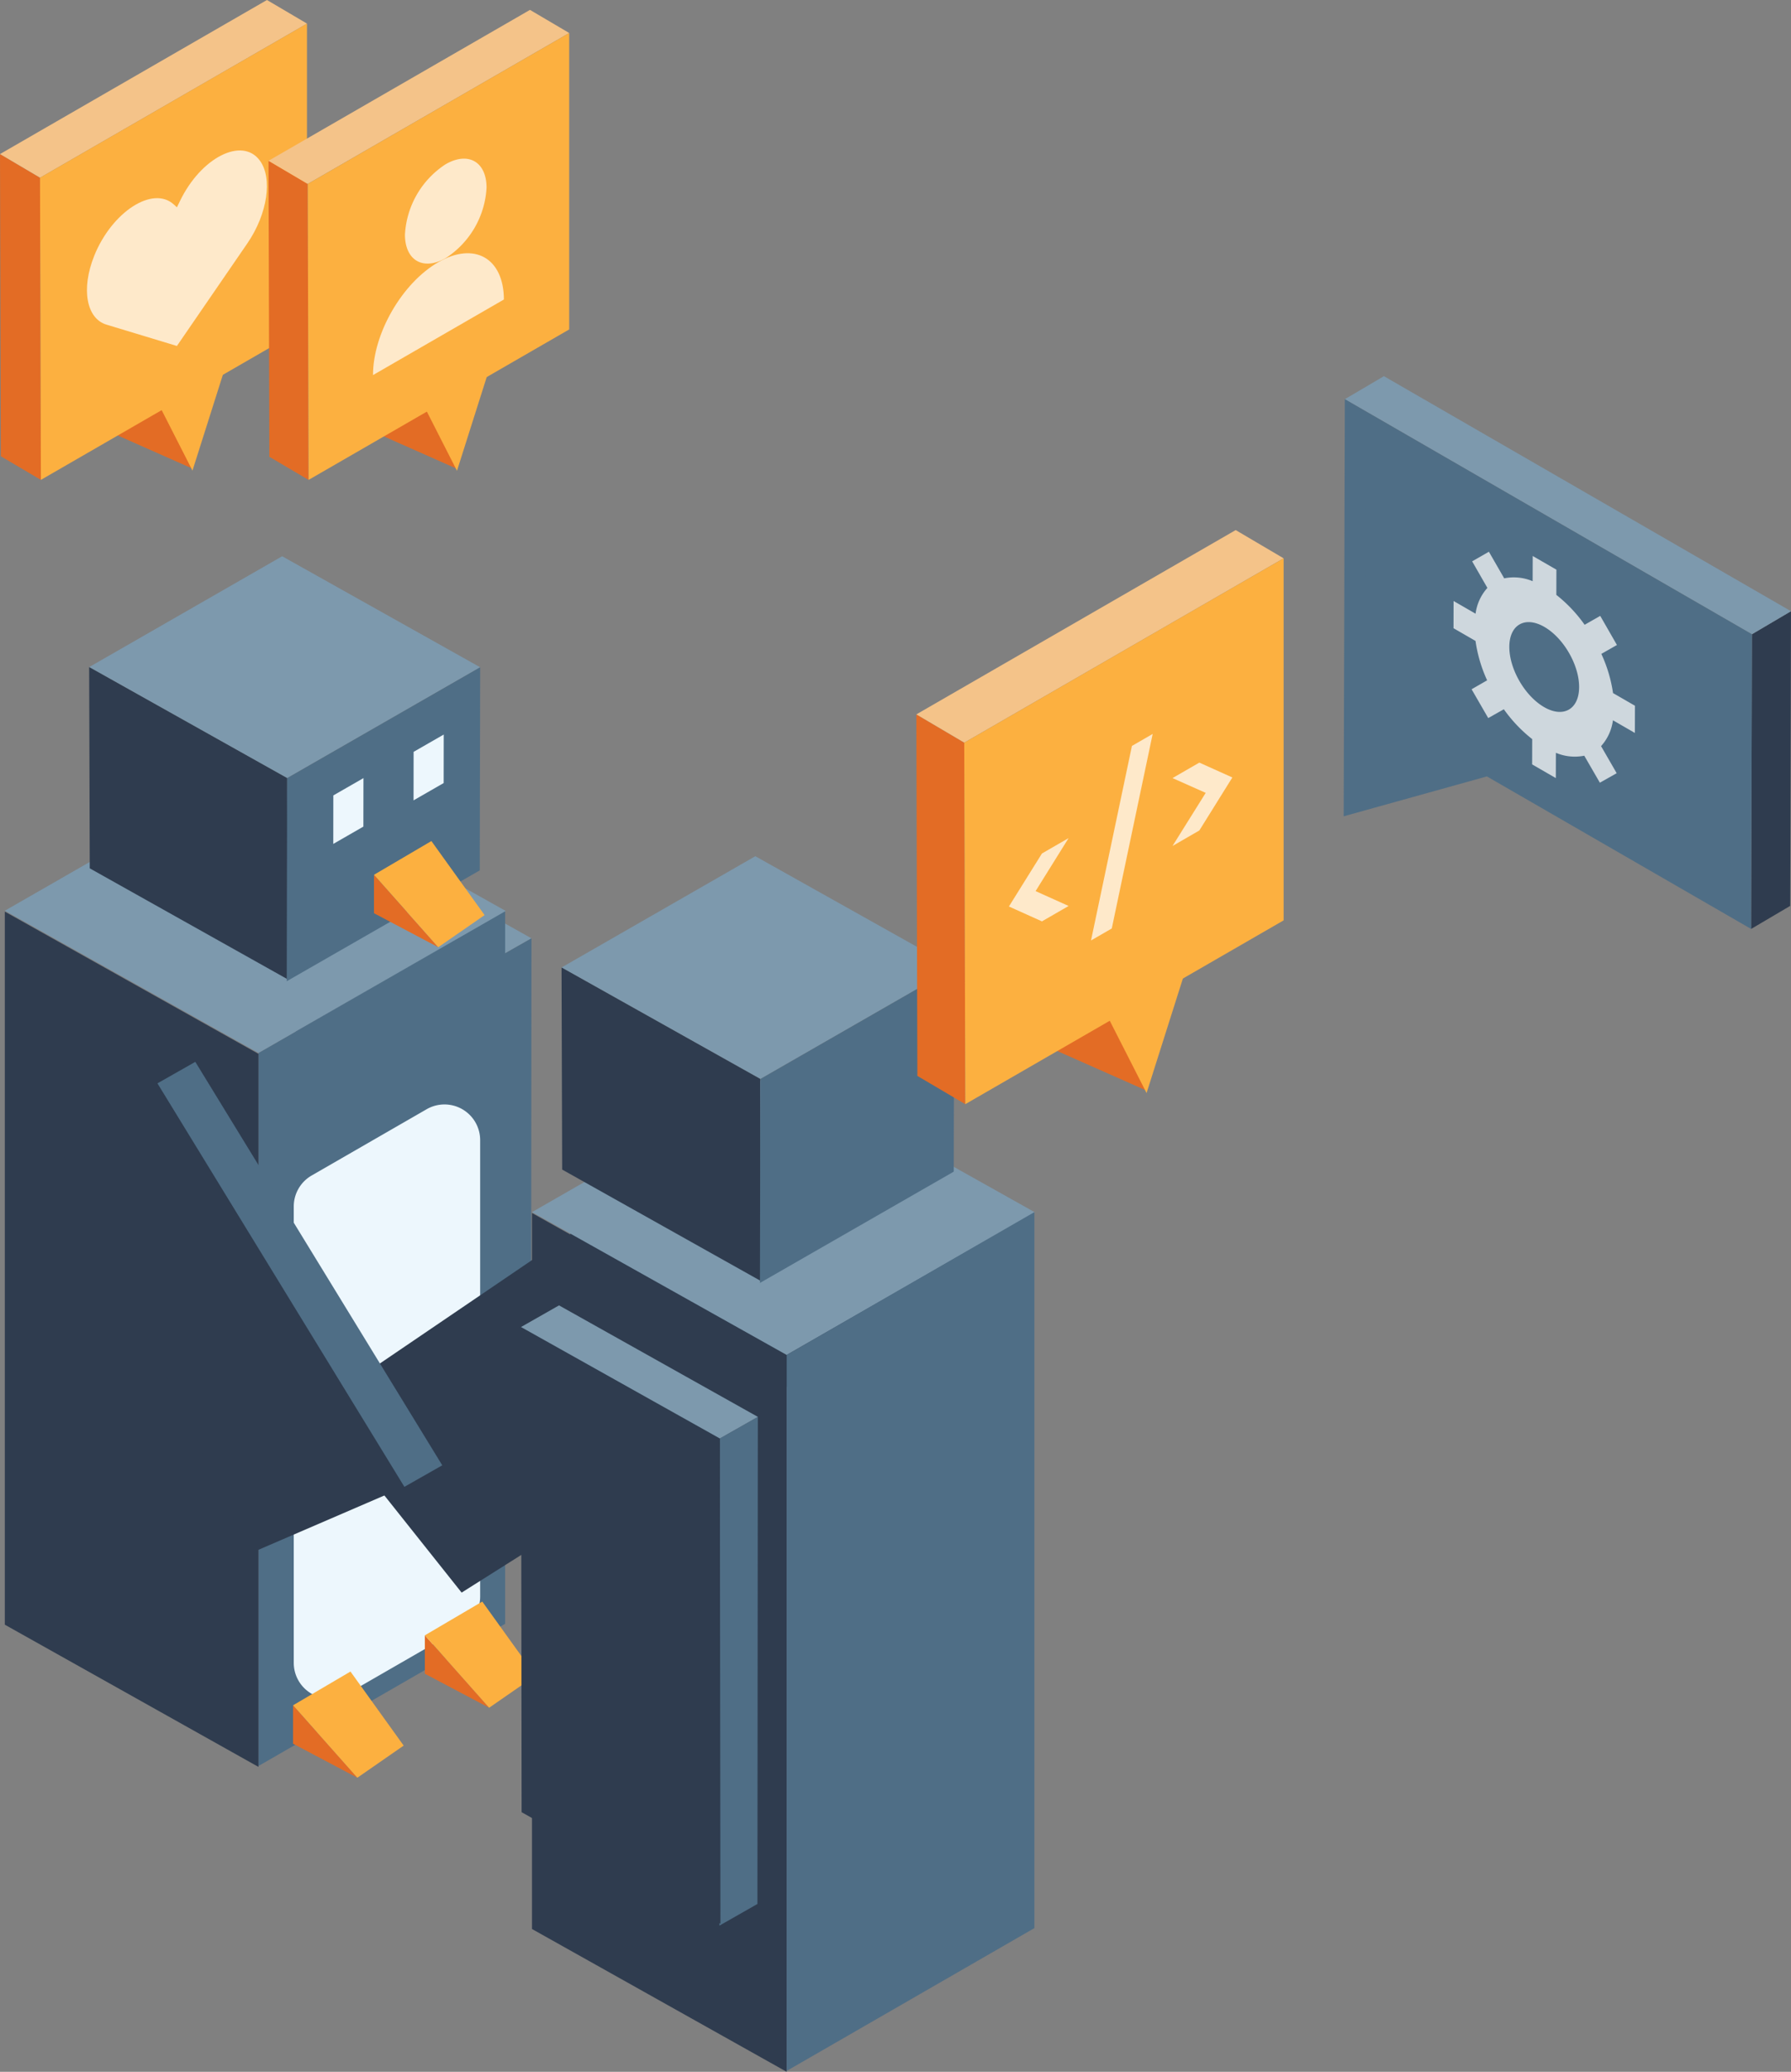 <svg xmlns="http://www.w3.org/2000/svg" xmlns:xlink="http://www.w3.org/1999/xlink" xml:space="preserve" id="Layer_1" x="0" y="0" version="1.1" viewBox="0 0 447.583 517.715">
  <rect x="0" y="0" width="447.583" height="517.715" fill="#808080" stroke="none"/>
  <style>
    .st3{fill:#7d99ad}.st4{fill:#2f3c4f}.st5{fill:#4f6e86}.st6{fill:#edf7fd}.st7{fill:#e36c25}.st8{fill:#fcb040}.st9{fill:#f4c389}.st18{opacity:.72}.st20{fill:#fff}
  </style>
  <g id="Group_5684" transform="translate(0 139)">
    <g id="Group_5683">
      <path id="Path_24111" d="M132.814 95.474 83.335 67.731l-9.461 5.381 49.484 27.741 9.456-5.379z" class="st3"/>
      <path id="Path_24112" d="M123.508 221.613 74.026 193.87l-.151-120.758 49.482 27.739.151 120.762z" class="st4"/>
      <path id="Path_24113" d="m132.817 95.474-.1 121.226-9.463 5.378.1-121.226 9.463-5.378z" class="st5"/>
      <path id="Path_24114" d="m64.593 302.303 61.649-35.537V88.577l-61.649 35.539v178.187z" class="st5"/>
      <g id="Group_5682">
        <g id="Group_5681">
          <path id="Path_24115" d="m86.783 284.253 28.749-16.573a8.917 8.917 0 0 0 4.462-7.725V145.902a8.917 8.917 0 0 0-13.368-7.725l-28.751 16.571a8.917 8.917 0 0 0-4.462 7.725v114.051a8.916 8.916 0 0 0 13.37 7.725" class="st6"/>
          <path id="Path_24116" d="M64.592 302.524 1.205 266.987V88.803l63.387 35.539v178.182z" class="st4"/>
          <path id="Path_24117" d="M126.386 88.635 62.998 53.098 1.205 88.579l63.387 35.541 61.794-35.485z" class="st3"/>
          <path id="Path_24118" d="M62.371 249.23 1.726 119.457l46.228 25.45 53.107 87.633" class="st4"/>
          <path id="Path_24119" d="M119.997 27.741 70.515 0 22.277 27.7l49.482 27.743 48.238-27.702z" class="st3"/>
          <path id="Path_24120" d="M71.911 105.728 22.428 77.985l-.151-50.288L71.76 55.438l.151 50.29z" class="st4"/>
          <path id="Path_24121" d="m119.997 27.743-.102 50.755-48.238 27.7.1-50.756 48.24-27.699z" class="st5"/>
          <path id="Path_24122" d="m110.891 44.555-.016 12.12-7.525 4.322.015-12.12 7.526-4.322z" class="st6"/>
          <path id="Path_24123" d="m90.83 55.44-.02 12.118-7.521 4.324.015-12.12 7.526-4.322z" class="st6"/>
          <path id="Path_24124" d="M93.458 79.6v9.6l16.071 8.5-16.071-18.1z" class="st7"/>
          <path id="Path_24125" d="M107.807 71.167 93.459 79.6l16.067 18.1 11.576-8.029-13.295-18.504z" class="st8"/>
          <path id="Path_24126" d="M106.175 269.644v9.6l16.071 8.5-16.071-18.1z" class="st7"/>
          <path id="Path_24127" d="m120.522 261.211-14.347 8.433 16.067 18.1 11.576-8.025-13.296-18.508z" class="st8"/>
          <path id="Path_24128" d="M73.236 287.127v9.6l16.071 8.5-16.071-18.1z" class="st7"/>
          <path id="Path_24129" d="m87.584 278.694-14.349 8.437 16.069 18.1 11.576-8.029-13.296-18.508z" class="st8"/>
          <path id="Path_24130" d="m255.753 297.474-49.686-27.856-.149-121.255 49.68 27.858.155 121.253z" class="st4"/>
          <path id="Path_24131" d="m244.443 177.458-129.08 81.509-36.72-46.179 99.871-67.877 65.929 32.547z" class="st4"/>
          <path id="Path_24132" d="M258.644 163.952 195 128.267l-62.05 35.626 63.646 35.69 62.048-35.631z" class="st3"/>
          <path id="Path_24133" d="m238.45 102.81-49.687-27.856-48.436 27.812 49.684 27.859 48.439-27.815z" class="st3"/>
          <path id="Path_24134" d="m190.162 181.116-49.673-27.856-.151-50.494 49.673 27.854.151 50.496z" class="st4"/>
          <path id="Path_24135" d="m238.448 102.815-.1 50.965-48.434 27.81.113-50.964 48.421-27.811z" class="st5"/>
          <path id="Path_24136" d="m196.594 378.715-63.646-35.683V164.115l63.646 35.684v178.916z" class="st4"/>
          <path id="Path_24137" d="m189.387 215.053-.1 121.725-9.5 5.408.106-121.725 9.494-5.408z" class="st5"/>
          <path id="Path_24138" d="m180.042 341.706-25.936-14.544-23.75-13.316-.149-121.255 49.684 27.862.151 121.253z" class="st4"/>
          <path id="Path_24139" d="m189.39 215.053-49.686-27.856-9.5 5.408 49.686 27.847 9.5-5.399z" class="st3"/>
          <path id="Path_24140" d="m48.809 126.341 61.715 100.821-9.463 5.378-61.715-100.825 9.463-5.374z" class="st5"/>
          <path id="Path_24141" d="m196.599 378.493 61.9-35.683V163.893l-61.9 35.685v178.915z" class="st5"/>
        </g>
      </g>
    </g>
  </g>
  <g id="Group_5734" transform="translate(299 94)">
    <g id="Group_5733">
      <path id="Path_24166" d="m138.819 64.492-.206 73.639 9.76-5.756.209-73.641-9.763 5.758z" class="st4"/>
      <path id="Path_24167" d="m46.849 0-9.763 5.751L138.82 64.49l9.763-5.758L46.849 0z" class="st3"/>
      <path id="Path_24168" d="m36.794 109.985 35.788-9.97 13.592 7.839 11.253 6.5 41.187 23.777.133-47.025.042-12.842.039-13.77-26.216-15.134-11.254-6.5L63.83 21.193 52.584 14.7l-15.5-8.948-.05 17.693L37 36.287l-.049 20.507-.07 22.341v.265l-.035 12.581v.008l-.052 17.996z" class="st5"/>
      <path id="Path_24169" d="m42.148 105.984 32.031-8.926 12.166 7.022 10.067 5.815 36.861 21.281.122-42.089.035-11.487.035-12.33L110 51.724l-10.068-5.81-33.594-19.4-10.064-5.808-13.869-8-.039 15.829-.035 11.5-.053 18.352-.056 20v.232l-.035 11.26v.007l-.039 16.098z" class="st5"/>
      <g id="Group_5727">
        <g id="Group_5726">
          <g id="Group_5725" class="st18">
            <g id="Group_5724">
              <defs>
                <path id="SVGID_00000129918079450208294180000009811557570020271748_" d="M64.246 43.871h45.341v57.717H64.246z"/>
              </defs>
              <clipPath id="SVGID_00000129207491817280552310000011579614896504463283_">
                <use xlink:href="#SVGID_00000129918079450208294180000009811557570020271748_" overflow="visible"/>
              </clipPath>
              <g id="Group_5723" clip-path="url(#SVGID_00000129207491817280552310000011579614896504463283_)">
                <path id="Path_24170" d="m64.258 56.181 5.5 3.175a11.886 11.886 0 0 1 2.95-6.446L68.9 46.271l4.185-2.4 3.826 6.649a12.1 12.1 0 0 1 7.107.715l.018-6.3 5.921 3.418-.018 6.3a35.772 35.772 0 0 1 7.071 7.47l3.9-2.221 4.174 7.273-3.9 2.222a35.257 35.257 0 0 1 2.921 9.792l5.483 3.166-.02 6.8-5.483-3.166a11.93 11.93 0 0 1-2.967 6.457l3.9 6.767-4.2 2.375-3.9-6.748a12.075 12.075 0 0 1-7.091-.725l-.018 6.318-5.92-3.417.018-6.32a35.855 35.855 0 0 1-7.088-7.46l-3.9 2.2-4.158-7.2 3.881-2.23a35.542 35.542 0 0 1-2.9-9.846l-5.5-3.176.016-6.803zM86.893 82.7c4.811 2.777 8.725.546 8.741-5 .015-5.527-3.874-12.264-8.685-15.042-4.827-2.787-8.742-.556-8.758 4.971-.016 5.547 3.874 12.284 8.7 15.071h.002z" class="st20"/>
              </g>
            </g>
          </g>
        </g>
      </g>
      <path id="Path_24171" d="m-69.744 174.855 11.974 7.062-.252-90.338L-70 84.514l.256 90.341z" class="st7"/>
      <path id="Path_24172" d="m-12.874 178.347-21.967-9.733 1.191-32.914 11.977 7.065 8.799 35.582z" class="st7"/>
      <path id="Path_24173" d="m-70 84.515 11.977 7.065 79.807-46.064-11.977-7.057L-70 84.515z" class="st9"/>
      <path id="Path_24174" d="m-12.063 65.041-13.807 7.975-32.161 18.566.046 16.892.052 15.754.163 57.691 79.554-45.929V45.516l-33.847 19.525z" class="st8"/>
      <path id="Path_24175" d="m-12.465 179.139 11.057-34.862-22.266 12.842 11.209 22.02z" class="st8"/>
      <g id="Group_5732">
        <g id="Group_5731">
          <g id="Group_5730" class="st18">
            <g id="Group_5729">
              <defs>
                <path id="SVGID_00000032635341527913907080000000030424074529272709_" d="M-46.865 89.402H8.977v51.605h-55.842z"/>
              </defs>
              <clipPath id="SVGID_00000016753785306578551300000016370684536064498586_">
                <use xlink:href="#SVGID_00000032635341527913907080000000030424074529272709_" overflow="visible"/>
              </clipPath>
              <g id="Group_5728" clip-path="url(#SVGID_00000016753785306578551300000016370684536064498586_)">
                <path id="Path_24176" d="m-31.949 132.39-6.663 3.847-8.253-3.717 8.253-13.245 6.663-3.847-8.251 13.246 8.251 3.716z" class="st20"/>
                <path id="Path_24177" d="m-16.125 92.4 5.188-3-10.222 48.611-5.189 3L-16.125 92.4z" class="st20"/>
                <path id="Path_24178" d="m2.313 104.127-8.292-3.693 6.7-3.869 8.254 3.714-8.254 13.248-6.7 3.869 8.292-13.269z" class="st20"/>
              </g>
            </g>
          </g>
        </g>
      </g>
    </g>
  </g>
  <g id="Group_5741" transform="translate(70)">
    <g id="Group_5740">
      <path id="Path_24179" d="m-69.787 114.021 10.01 5.9-.21-75.518L-70 38.5l.213 75.521z" class="st7"/>
      <path id="Path_24180" d="m-22.244 116.947-18.364-8.137 1-27.514L-29.6 87.2l7.356 29.747z" class="st7"/>
      <path id="Path_24181" d="M-3.284 0-70 38.5l10.012 5.906L6.727 5.9-3.284 0z" class="st9"/>
      <path id="Path_24182" d="m-21.568 22.216-11.542 6.667L-60 44.4l.039 14.12.043 13.17.136 48.225 66.5-38.389V5.9l-28.286 16.316z" class="st8"/>
      <path id="Path_24183" d="m-21.9 117.6 9.244-29.143-18.617 10.737L-21.9 117.6z" class="st8"/>
      <g id="Group_5739">
        <g id="Group_5738">
          <g id="Group_5737" class="st18">
            <g id="Group_5736">
              <defs>
                <path id="SVGID_00000080201469401984196160000010304037866306042033_" d="M-48.273 37.598h44.969v48.854h-44.969z"/>
              </defs>
              <clipPath id="SVGID_00000179618855356801363460000013260451124870966444_">
                <use xlink:href="#SVGID_00000080201469401984196160000010304037866306042033_" overflow="visible"/>
              </clipPath>
              <g id="Group_5735" clip-path="url(#SVGID_00000179618855356801363460000013260451124870966444_)">
                <path id="Path_24184" d="M-46.472 63.961c4.425-11.024 14.66-17.645 19.9-12.873l.784.713.788-1.619c5.24-10.823 15.477-16.021 19.9-10.11 3.292 4.4 1.958 13.389-3.078 20.728l-17.611 25.652-17.6-5.328c-5.036-1.514-6.371-8.954-3.078-17.163" class="st20"/>
              </g>
            </g>
          </g>
        </g>
      </g>
    </g>
  </g>
  <g id="Group_5748" transform="translate(137.103 2.471)">
    <g id="Group_5747">
      <path id="Path_24185" d="m-69.79 111.671 9.8 5.782-.203-73.967L-70 37.7l.21 73.971z" class="st7"/>
      <path id="Path_24186" d="m-23.23 114.535-17.984-7.97.974-26.946 9.807 5.781 7.203 29.135z" class="st7"/>
      <path id="Path_24187" d="M-4.66 0-70 37.705l9.8 5.786L5.146 5.776-4.66 0z" class="st9"/>
      <path id="Path_24188" d="m-22.565 21.761-11.3 6.529L-60.2 43.489l.038 13.83.042 12.9.133 47.232 65.133-37.6V5.778l-27.711 15.983z" class="st8"/>
      <path id="Path_24189" d="m-22.9 115.175 9.054-28.541-18.225 10.513 9.171 18.028z" class="st8"/>
      <g id="Group_5746">
        <g id="Group_5745">
          <g id="Group_5744" class="st18">
            <g id="Group_5743">
              <defs>
                <path id="SVGID_00000043431582557419886390000001099047244368518788_" d="M-43.884 37.176h32.71v54.08h-32.71z"/>
              </defs>
              <clipPath id="SVGID_00000000914668930233835440000018118470363060059024_">
                <use xlink:href="#SVGID_00000043431582557419886390000001099047244368518788_" overflow="visible"/>
              </clipPath>
              <g id="Group_5742" clip-path="url(#SVGID_00000000914668930233835440000018118470363060059024_)">
                <path id="Path_24190" d="M-25.741 38.575c5.632-3.251 10.212-.643 10.23 5.827A22.387 22.387 0 0 1-25.675 62c-5.628 3.251-10.209.645-10.227-5.825a22.416 22.416 0 0 1 10.161-17.6" class="st20"/>
                <path id="Path_24191" d="M-27.58 63.052c9.022-5.21 16.362-1.038 16.406 9.319l-32.71 18.885c-.015-10.38 7.281-23 16.3-28.2" class="st20"/>
              </g>
            </g>
          </g>
        </g>
      </g>
    </g>
  </g>
</svg>
